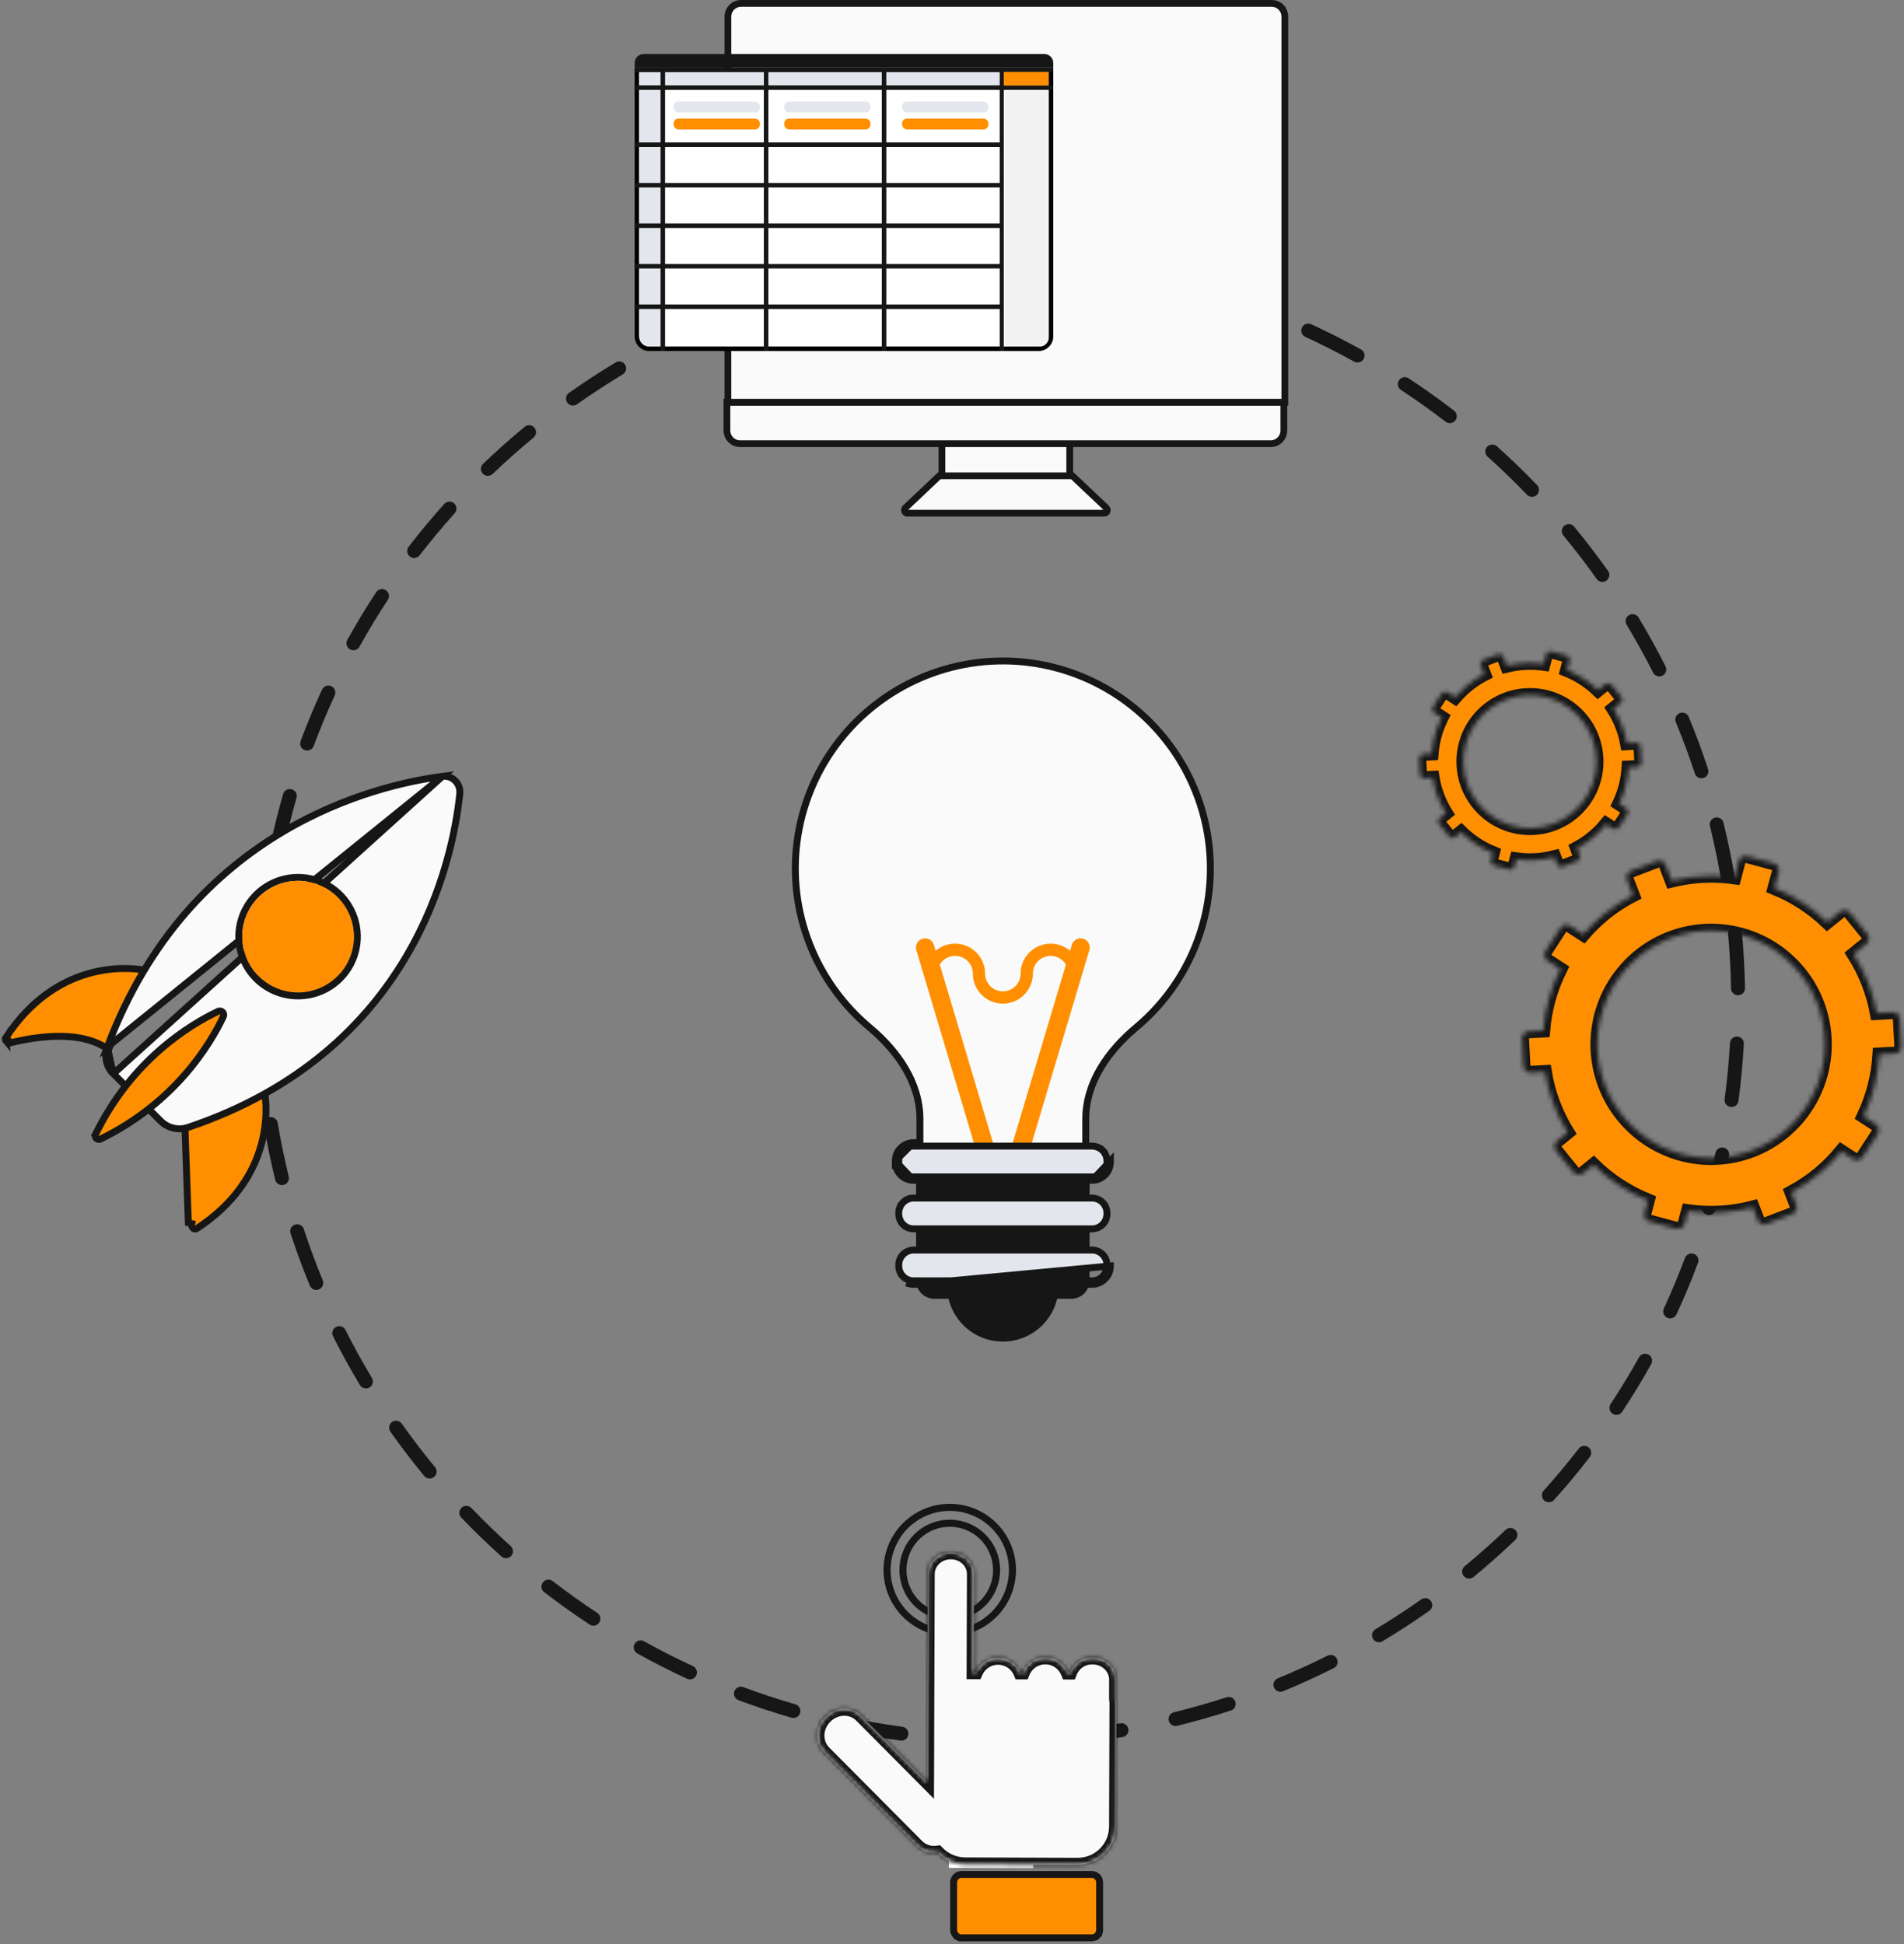 <svg width="423" height="432" viewBox="0 0 423 432" fill="none" xmlns="http://www.w3.org/2000/svg">
<rect x="0" y="0" width="423" height="432" fill="#808080" stroke="none"/>
<path d="M212.38 387.938C212.176 387.927 211.977 387.875 211.793 387.787C211.609 387.699 211.444 387.575 211.308 387.422C211.172 387.27 211.068 387.093 211.001 386.9C210.933 386.707 210.905 386.503 210.917 386.299C210.929 386.095 210.981 385.896 211.071 385.712C211.16 385.529 211.285 385.365 211.437 385.229C211.59 385.094 211.768 384.99 211.962 384.924C212.155 384.858 212.359 384.831 212.563 384.844C216.6 385.082 220.686 385.175 224.712 385.104C224.915 385.1 225.117 385.137 225.307 385.211C225.496 385.286 225.669 385.397 225.815 385.539C225.962 385.68 226.079 385.849 226.16 386.036C226.24 386.223 226.284 386.423 226.287 386.627C226.29 386.831 226.253 387.033 226.178 387.222C226.103 387.411 225.992 387.584 225.85 387.73C225.708 387.876 225.539 387.992 225.352 388.073C225.165 388.153 224.964 388.196 224.76 388.199C220.658 388.267 216.497 388.174 212.38 387.938ZM200.168 386.772C200.13 386.771 200.092 386.766 200.055 386.757C195.969 386.218 191.868 385.512 187.845 384.673C187.444 384.587 187.094 384.346 186.871 384.002C186.648 383.658 186.57 383.24 186.654 382.84C186.739 382.439 186.978 382.087 187.321 381.863C187.663 381.638 188.081 381.558 188.482 381.64C192.428 382.465 196.457 383.16 200.466 383.691C200.864 383.744 201.225 383.95 201.473 384.264C201.722 384.578 201.84 384.976 201.801 385.375C201.763 385.774 201.571 386.143 201.266 386.403C200.961 386.663 200.568 386.796 200.168 386.772ZM236.89 387.556C236.501 387.531 236.136 387.359 235.867 387.077C235.599 386.794 235.447 386.42 235.441 386.03C235.436 385.64 235.578 385.263 235.838 384.973C236.099 384.683 236.459 384.501 236.848 384.465C240.866 384.105 244.922 383.588 248.899 382.926C249.304 382.858 249.719 382.954 250.054 383.193C250.388 383.431 250.614 383.793 250.682 384.198C250.75 384.603 250.654 385.018 250.416 385.353C250.178 385.687 249.817 385.914 249.412 385.982C245.351 386.654 241.22 387.184 237.131 387.55C237.051 387.558 236.971 387.561 236.89 387.556ZM176.176 381.739C176.061 381.733 175.947 381.714 175.836 381.682C171.885 380.537 167.929 379.232 164.075 377.796C163.884 377.725 163.709 377.618 163.559 377.479C163.41 377.34 163.289 377.173 163.204 376.988C163.119 376.802 163.072 376.602 163.064 376.398C163.057 376.194 163.09 375.991 163.162 375.8C163.233 375.609 163.342 375.434 163.481 375.285C163.62 375.136 163.787 375.016 163.973 374.931C164.159 374.847 164.36 374.8 164.563 374.794C164.767 374.787 164.97 374.821 165.161 374.893C168.94 376.3 172.822 377.582 176.695 378.707C177.061 378.812 177.376 379.048 177.579 379.371C177.782 379.694 177.859 380.08 177.795 380.456C177.73 380.831 177.53 381.17 177.231 381.407C176.932 381.644 176.556 381.762 176.176 381.739L176.176 381.739ZM261.08 383.522C260.709 383.502 260.358 383.35 260.09 383.093C259.823 382.835 259.657 382.49 259.623 382.121C259.59 381.751 259.69 381.382 259.907 381.08C260.123 380.779 260.441 380.565 260.802 380.479C264.724 379.516 268.652 378.395 272.487 377.144C272.68 377.08 272.885 377.054 273.088 377.07C273.291 377.085 273.489 377.14 273.671 377.232C273.853 377.324 274.015 377.451 274.148 377.605C274.28 377.76 274.381 377.94 274.444 378.133C274.508 378.327 274.532 378.532 274.516 378.735C274.5 378.938 274.444 379.136 274.351 379.317C274.258 379.499 274.131 379.66 273.975 379.792C273.82 379.924 273.64 380.024 273.446 380.087C269.541 381.362 265.533 382.501 261.542 383.486C261.391 383.521 261.235 383.533 261.08 383.522ZM153.187 373.167C152.993 373.156 152.803 373.108 152.627 373.025C148.896 371.295 145.174 369.407 141.579 367.404C141.401 367.306 141.244 367.173 141.118 367.014C140.991 366.855 140.897 366.672 140.841 366.476C140.785 366.281 140.769 366.076 140.792 365.874C140.815 365.672 140.878 365.476 140.977 365.299C141.076 365.121 141.209 364.965 141.369 364.839C141.529 364.712 141.711 364.619 141.907 364.564C142.103 364.508 142.308 364.492 142.51 364.516C142.712 364.54 142.907 364.603 143.084 364.703C146.616 366.666 150.261 368.518 153.931 370.21C154.258 370.363 154.522 370.624 154.677 370.95C154.832 371.276 154.869 371.646 154.781 371.996C154.693 372.346 154.486 372.655 154.195 372.868C153.904 373.082 153.547 373.188 153.187 373.167L153.187 373.167ZM284.38 375.916C284.03 375.896 283.697 375.757 283.436 375.523C283.175 375.288 283.001 374.972 282.943 374.626C282.885 374.28 282.947 373.925 283.117 373.618C283.288 373.312 283.557 373.072 283.882 372.939C287.605 371.405 291.322 369.706 294.928 367.895C295.295 367.711 295.72 367.679 296.11 367.808C296.303 367.872 296.482 367.973 296.636 368.106C296.79 368.239 296.916 368.4 297.008 368.582C297.099 368.764 297.154 368.962 297.169 369.164C297.184 369.367 297.159 369.571 297.095 369.764C297.032 369.957 296.931 370.136 296.798 370.29C296.665 370.444 296.503 370.571 296.321 370.662C292.639 372.504 288.856 374.237 285.063 375.799C284.847 375.89 284.614 375.93 284.38 375.916L284.38 375.916ZM131.736 361.237C131.466 361.219 131.207 361.128 130.984 360.974C127.547 358.72 124.16 356.293 120.894 353.777C120.569 353.525 120.357 353.155 120.306 352.747C120.254 352.34 120.366 351.928 120.618 351.603C120.87 351.279 121.24 351.067 121.648 351.015C122.056 350.964 122.467 351.076 122.792 351.328C125.992 353.795 129.322 356.177 132.685 358.392C132.97 358.58 133.184 358.858 133.295 359.181C133.407 359.504 133.408 359.854 133.3 360.178C133.192 360.502 132.98 360.781 132.698 360.973C132.415 361.164 132.077 361.257 131.736 361.237ZM306.278 364.909C305.947 364.891 305.63 364.767 305.375 364.556C305.12 364.344 304.939 364.056 304.86 363.734C304.78 363.412 304.806 363.073 304.934 362.767C305.062 362.461 305.285 362.204 305.57 362.034C309.027 359.959 312.452 357.732 315.744 355.4C316.08 355.163 316.496 355.07 316.901 355.139C317.306 355.209 317.667 355.437 317.904 355.772C318.142 356.108 318.236 356.524 318.167 356.929C318.098 357.334 317.871 357.695 317.536 357.933C314.172 360.301 310.687 362.576 307.163 364.689C306.898 364.852 306.589 364.929 306.278 364.909ZM112.321 346.234C111.973 346.213 111.642 346.075 111.383 345.842C108.329 343.093 105.331 340.196 102.483 337.229C102.199 336.931 102.045 336.534 102.055 336.123C102.064 335.712 102.235 335.322 102.532 335.038C102.828 334.753 103.225 334.598 103.636 334.606C104.046 334.613 104.437 334.784 104.723 335.079C107.511 337.997 110.45 340.84 113.451 343.534C113.691 343.749 113.858 344.033 113.929 344.347C114 344.661 113.972 344.99 113.847 345.287C113.723 345.584 113.509 345.835 113.235 346.004C112.962 346.174 112.642 346.254 112.321 346.234L112.321 346.234ZM326.303 350.761C325.992 350.744 325.692 350.634 325.445 350.444C325.197 350.254 325.013 349.994 324.916 349.698C324.819 349.402 324.814 349.083 324.901 348.783C324.989 348.484 325.164 348.218 325.405 348.02C328.519 345.455 331.578 342.738 334.494 339.952C334.641 339.812 334.814 339.702 335.003 339.628C335.192 339.555 335.394 339.519 335.597 339.523C335.801 339.528 336.001 339.572 336.187 339.654C336.372 339.736 336.54 339.853 336.681 340C336.821 340.147 336.932 340.32 337.005 340.509C337.079 340.698 337.114 340.9 337.11 341.103C337.105 341.306 337.061 341.507 336.979 341.693C336.897 341.878 336.78 342.046 336.633 342.187C333.659 345.031 330.553 347.797 327.379 350.415C327.076 350.66 326.692 350.784 326.303 350.761ZM95.351 328.53C95.139 328.518 94.932 328.462 94.743 328.366C94.554 328.27 94.386 328.136 94.251 327.973C91.632 324.8 89.104 321.493 86.734 318.133C86.498 317.799 86.403 317.384 86.472 316.979C86.542 316.575 86.768 316.215 87.103 315.978C87.438 315.741 87.853 315.647 88.257 315.716C88.661 315.785 89.021 316.012 89.258 316.347C91.584 319.642 94.068 322.883 96.636 326.003C96.83 326.235 96.952 326.518 96.986 326.818C97.021 327.119 96.966 327.422 96.829 327.691C96.692 327.961 96.479 328.184 96.216 328.333C95.953 328.482 95.653 328.551 95.351 328.53L95.351 328.53ZM344.013 333.797C343.722 333.781 343.441 333.684 343.203 333.515C342.966 333.347 342.78 333.114 342.67 332.845C342.559 332.575 342.527 332.28 342.577 331.993C342.628 331.706 342.759 331.439 342.955 331.223C345.654 328.215 348.277 325.077 350.743 321.883C350.868 321.722 351.022 321.587 351.199 321.486C351.375 321.384 351.57 321.319 351.771 321.293C351.973 321.267 352.178 321.281 352.374 321.334C352.57 321.388 352.754 321.479 352.915 321.604C353.076 321.728 353.21 321.883 353.311 322.06C353.412 322.237 353.477 322.432 353.502 322.633C353.528 322.835 353.513 323.04 353.459 323.236C353.405 323.432 353.313 323.616 353.188 323.776C350.677 327.035 348.011 330.233 345.254 333.292C345.099 333.465 344.907 333.6 344.692 333.688C344.476 333.775 344.244 333.812 344.013 333.797ZM81.199 308.518C80.948 308.503 80.704 308.427 80.488 308.297C80.273 308.166 80.092 307.986 79.961 307.771C77.84 304.236 75.832 300.586 73.986 296.925C73.802 296.558 73.772 296.132 73.902 295.742C74.031 295.352 74.311 295.03 74.678 294.846C75.046 294.662 75.471 294.632 75.861 294.762C76.251 294.892 76.573 295.171 76.757 295.538C78.562 299.132 80.538 302.714 82.613 306.171C82.76 306.412 82.838 306.689 82.839 306.971C82.84 307.253 82.763 307.531 82.617 307.773C82.471 308.015 82.262 308.212 82.012 308.343C81.762 308.475 81.481 308.535 81.199 308.518L81.199 308.518ZM359.015 314.39C358.744 314.375 358.483 314.287 358.257 314.136C358.087 314.025 357.94 313.881 357.826 313.712C357.712 313.544 357.632 313.354 357.591 313.155C357.55 312.956 357.549 312.75 357.588 312.55C357.627 312.35 357.705 312.16 357.817 311.991C360.041 308.622 362.167 305.121 364.131 301.599C364.332 301.241 364.666 300.978 365.061 300.866C365.457 300.755 365.88 300.804 366.238 301.004C366.597 301.204 366.861 301.538 366.974 301.933C367.087 302.328 367.039 302.751 366.84 303.11C364.833 306.698 362.672 310.263 360.399 313.699C360.249 313.926 360.043 314.109 359.8 314.23C359.557 314.351 359.286 314.406 359.015 314.39ZM70.181 286.626C69.89 286.609 69.611 286.511 69.373 286.343C69.136 286.175 68.95 285.943 68.837 285.675C67.268 281.873 65.831 277.971 64.551 274.069C64.422 273.679 64.454 273.255 64.639 272.889C64.824 272.522 65.146 272.244 65.535 272.116C65.925 271.987 66.349 272.018 66.716 272.203C67.082 272.387 67.361 272.709 67.49 273.098C68.751 276.936 70.164 280.763 71.701 284.487C71.856 284.867 71.855 285.293 71.698 285.672C71.541 286.052 71.242 286.354 70.864 286.515C70.647 286.601 70.414 286.639 70.181 286.626ZM370.961 292.954C370.768 292.943 370.579 292.895 370.404 292.812C370.22 292.727 370.054 292.606 369.916 292.457C369.778 292.308 369.671 292.134 369.601 291.943C369.531 291.753 369.499 291.551 369.506 291.348C369.514 291.145 369.562 290.946 369.647 290.761C371.341 287.094 372.917 283.316 374.337 279.532C374.408 279.341 374.516 279.166 374.654 279.018C374.793 278.869 374.959 278.749 375.144 278.664C375.329 278.58 375.529 278.533 375.732 278.526C375.935 278.519 376.138 278.552 376.328 278.623C376.519 278.695 376.693 278.803 376.842 278.942C376.99 279.081 377.11 279.247 377.194 279.433C377.278 279.618 377.325 279.818 377.332 280.021C377.338 280.224 377.305 280.427 377.233 280.617C375.794 284.479 374.183 288.323 372.457 292.06C372.327 292.342 372.114 292.578 371.847 292.738C371.58 292.897 371.271 292.972 370.961 292.954ZM62.557 263.334C62.226 263.313 61.91 263.187 61.656 262.974C61.402 262.761 61.223 262.472 61.145 262.15C60.164 258.164 59.322 254.082 58.644 250.027C58.577 249.623 58.673 249.208 58.912 248.874C59.15 248.54 59.511 248.314 59.916 248.246C60.32 248.178 60.735 248.274 61.07 248.511C61.404 248.749 61.63 249.11 61.699 249.514C62.366 253.499 63.188 257.501 64.148 261.412C64.248 261.811 64.185 262.233 63.974 262.587C63.763 262.94 63.42 263.194 63.021 263.295C62.868 263.327 62.712 263.34 62.557 263.334ZM379.552 269.975C379.32 269.96 379.094 269.893 378.892 269.779C378.689 269.666 378.515 269.508 378.381 269.318C378.247 269.129 378.157 268.911 378.118 268.682C378.078 268.453 378.091 268.219 378.154 267.995C379.276 264.122 380.267 260.153 381.1 256.206C381.14 256.007 381.22 255.818 381.334 255.65C381.449 255.482 381.595 255.338 381.765 255.227C381.935 255.116 382.125 255.039 382.325 255.001C382.525 254.964 382.73 254.966 382.929 255.008C383.332 255.094 383.684 255.335 383.91 255.68C384.135 256.024 384.215 256.444 384.131 256.847C383.28 260.87 382.273 264.91 381.126 268.857C381.03 269.195 380.822 269.49 380.535 269.693C380.249 269.896 379.902 269.996 379.552 269.975L379.552 269.975ZM58.515 239.15C58.145 239.129 57.794 238.975 57.527 238.717C57.26 238.458 57.096 238.113 57.063 237.743C56.699 233.657 56.475 229.494 56.407 225.381C56.403 225.177 56.439 224.975 56.514 224.786C56.588 224.596 56.699 224.424 56.841 224.277C56.982 224.131 57.151 224.014 57.338 223.933C57.525 223.852 57.725 223.809 57.929 223.805C58.132 223.802 58.334 223.839 58.524 223.914C58.713 223.989 58.885 224.101 59.031 224.243C59.177 224.385 59.294 224.554 59.374 224.741C59.455 224.928 59.497 225.129 59.5 225.332C59.57 229.37 59.782 233.458 60.149 237.464C60.168 237.667 60.146 237.871 60.086 238.066C60.025 238.26 59.927 238.441 59.796 238.597C59.665 238.753 59.505 238.882 59.324 238.976C59.144 239.07 58.946 239.127 58.743 239.145C58.668 239.152 58.591 239.154 58.515 239.15ZM384.599 245.977C384.559 245.974 384.519 245.972 384.478 245.966C384.276 245.94 384.082 245.874 383.906 245.772C383.73 245.671 383.576 245.535 383.453 245.374C383.329 245.213 383.239 245.029 383.187 244.833C383.134 244.636 383.122 244.432 383.149 244.23C383.681 240.236 384.078 236.171 384.315 232.138L384.336 231.785C384.348 231.582 384.399 231.383 384.488 231.2C384.576 231.017 384.7 230.854 384.852 230.718C385.003 230.583 385.18 230.48 385.372 230.413C385.564 230.346 385.767 230.318 385.97 230.33C386.173 230.342 386.372 230.394 386.554 230.483C386.737 230.571 386.901 230.695 387.036 230.847C387.171 230.999 387.274 231.176 387.34 231.368C387.407 231.56 387.435 231.764 387.422 231.967L387.401 232.32C387.159 236.426 386.764 240.57 386.225 244.638C386.172 245.025 385.976 245.378 385.674 245.626C385.373 245.874 384.989 245.999 384.599 245.977ZM58.12 214.636C57.71 214.611 57.328 214.425 57.055 214.118C56.783 213.811 56.644 213.409 56.668 212.999L56.678 212.827C56.917 208.765 57.303 204.677 57.837 200.67C57.892 200.263 58.107 199.894 58.433 199.645C58.759 199.396 59.171 199.287 59.578 199.341C59.985 199.395 60.354 199.608 60.603 199.934C60.853 200.26 60.964 200.672 60.91 201.079C60.383 205.012 59.999 209.021 59.764 213.008L59.754 213.181C59.742 213.384 59.691 213.583 59.602 213.765C59.514 213.948 59.39 214.112 59.238 214.247C59.086 214.382 58.91 214.486 58.718 214.553C58.526 214.62 58.323 214.648 58.12 214.636ZM386.035 221.155C385.645 221.131 385.279 220.962 385.008 220.681C384.737 220.4 384.582 220.028 384.573 219.638C384.496 215.599 384.283 211.513 383.913 207.499C383.877 207.091 384.005 206.685 384.267 206.371C384.53 206.056 384.906 205.859 385.314 205.821C385.722 205.783 386.128 205.909 386.444 206.17C386.76 206.431 386.959 206.806 386.999 207.214C387.374 211.308 387.604 215.466 387.672 219.583C387.678 219.992 387.521 220.387 387.236 220.682C386.951 220.976 386.561 221.146 386.152 221.154C386.113 221.158 386.074 221.158 386.035 221.155ZM61.345 190.323C61.268 190.32 61.191 190.312 61.114 190.3C60.914 190.258 60.725 190.178 60.557 190.063C60.389 189.948 60.245 189.801 60.133 189.631C60.022 189.46 59.945 189.27 59.908 189.069C59.87 188.869 59.872 188.663 59.914 188.464C60.758 184.441 61.758 180.398 62.9 176.444C63.014 176.05 63.281 175.718 63.64 175.52C63.999 175.323 64.422 175.275 64.816 175.389C65.21 175.503 65.543 175.768 65.741 176.127C65.94 176.486 65.988 176.908 65.875 177.303C64.761 181.179 63.773 185.149 62.948 189.094C62.872 189.457 62.669 189.78 62.375 190.006C62.081 190.231 61.715 190.344 61.345 190.323L61.345 190.323ZM383.785 196.739C383.436 196.716 383.104 196.576 382.844 196.342C382.584 196.108 382.41 195.793 382.351 195.448C381.682 191.471 380.851 187.47 379.883 183.55C379.835 183.353 379.826 183.148 379.856 182.947C379.887 182.746 379.957 182.553 380.062 182.379C380.168 182.205 380.306 182.053 380.47 181.933C380.634 181.813 380.82 181.726 381.017 181.677C381.215 181.629 381.42 181.62 381.621 181.65C381.822 181.681 382.015 181.751 382.189 181.856C382.363 181.962 382.514 182.1 382.634 182.264C382.755 182.428 382.842 182.614 382.89 182.811C383.878 186.801 384.724 190.878 385.404 194.936C385.47 195.341 385.374 195.756 385.137 196.09C384.899 196.425 384.54 196.653 384.136 196.724C384.019 196.738 383.902 196.743 383.785 196.739L383.785 196.739ZM68.141 166.775C67.986 166.766 67.834 166.732 67.691 166.675C67.5 166.605 67.326 166.497 67.177 166.359C67.028 166.221 66.908 166.055 66.824 165.87C66.74 165.686 66.692 165.486 66.685 165.283C66.678 165.08 66.711 164.878 66.782 164.688C68.223 160.826 69.825 156.979 71.546 153.236C71.631 153.051 71.752 152.884 71.901 152.746C72.051 152.608 72.226 152.5 72.418 152.43C72.609 152.359 72.812 152.327 73.016 152.335C73.219 152.343 73.419 152.391 73.604 152.477C73.789 152.562 73.955 152.684 74.093 152.833C74.231 152.983 74.339 153.159 74.409 153.35C74.479 153.541 74.511 153.745 74.502 153.948C74.494 154.152 74.445 154.352 74.359 154.536C72.67 158.209 71.094 161.985 69.687 165.767C69.57 166.078 69.357 166.343 69.079 166.524C68.801 166.705 68.472 166.793 68.141 166.775ZM377.913 172.937C377.602 172.918 377.305 172.806 377.059 172.616C376.813 172.426 376.629 172.167 376.531 171.872C375.276 168.048 373.86 164.22 372.31 160.484C372.155 160.105 372.156 159.679 372.314 159.301C372.472 158.922 372.774 158.622 373.153 158.465C373.532 158.309 373.957 158.31 374.336 158.467C374.715 158.624 375.016 158.925 375.173 159.304C376.748 163.098 378.196 167.009 379.468 170.906C379.532 171.099 379.558 171.303 379.543 171.505C379.528 171.708 379.473 171.906 379.382 172.088C379.291 172.269 379.165 172.431 379.011 172.564C378.857 172.697 378.678 172.798 378.485 172.862C378.301 172.923 378.106 172.949 377.913 172.937ZM78.421 144.484C78.187 144.471 77.959 144.404 77.755 144.289C77.398 144.087 77.135 143.753 77.022 143.358C76.911 142.963 76.959 142.54 77.157 142.181C79.156 138.592 81.312 135.032 83.581 131.583C83.807 131.24 84.16 131.001 84.563 130.918C84.965 130.836 85.384 130.916 85.727 131.143C86.069 131.369 86.308 131.722 86.391 132.124C86.473 132.527 86.393 132.945 86.166 133.288C83.939 136.663 81.819 140.161 79.863 143.691C79.721 143.945 79.511 144.154 79.256 144.294C79.001 144.434 78.711 144.5 78.421 144.484ZM368.546 150.296C368.275 150.282 368.013 150.196 367.786 150.047C367.558 149.899 367.375 149.693 367.253 149.45C365.429 145.846 363.45 142.268 361.375 138.817C361.269 138.643 361.199 138.449 361.169 138.248C361.138 138.047 361.147 137.842 361.196 137.644C361.244 137.447 361.331 137.261 361.452 137.097C361.573 136.933 361.724 136.794 361.899 136.689C362.073 136.584 362.266 136.514 362.467 136.484C362.668 136.453 362.873 136.463 363.071 136.512C363.268 136.56 363.454 136.648 363.618 136.769C363.782 136.889 363.92 137.041 364.025 137.216C366.143 140.734 368.155 144.378 370.012 148.056C370.134 148.298 370.191 148.568 370.176 148.839C370.161 149.11 370.074 149.372 369.926 149.6C369.777 149.827 369.572 150.011 369.329 150.133C369.087 150.255 368.817 150.312 368.546 150.296ZM91.912 123.985C91.604 123.97 91.307 123.859 91.064 123.669C90.903 123.545 90.767 123.391 90.665 123.215C90.563 123.039 90.496 122.844 90.47 122.643C90.443 122.441 90.456 122.236 90.508 122.039C90.561 121.843 90.651 121.658 90.775 121.497C93.282 118.249 95.952 115.042 98.703 111.972C98.978 111.666 99.363 111.482 99.774 111.461C100.184 111.439 100.587 111.581 100.893 111.855C101.199 112.13 101.383 112.515 101.405 112.926C101.428 113.336 101.286 113.739 101.012 114.045C98.307 117.058 95.696 120.196 93.228 123.389C93.074 123.588 92.874 123.747 92.644 123.851C92.415 123.955 92.163 124.001 91.912 123.985ZM355.894 129.301C355.662 129.287 355.436 129.222 355.233 129.109C355.03 128.995 354.855 128.838 354.721 128.648C352.388 125.352 349.899 122.109 347.333 119C347.203 118.844 347.104 118.663 347.044 118.469C346.983 118.274 346.962 118.07 346.98 117.867C346.999 117.664 347.058 117.467 347.153 117.287C347.248 117.107 347.378 116.947 347.535 116.817C347.691 116.688 347.872 116.59 348.067 116.53C348.262 116.471 348.466 116.45 348.669 116.469C348.872 116.489 349.069 116.548 349.249 116.644C349.428 116.74 349.587 116.87 349.717 117.028C352.328 120.193 354.867 123.506 357.247 126.855C357.415 127.093 357.512 127.374 357.528 127.665C357.543 127.956 357.477 128.246 357.336 128.501C357.195 128.756 356.985 128.966 356.73 129.108C356.475 129.249 356.186 129.316 355.894 129.301L355.894 129.301ZM108.295 105.733C107.994 105.716 107.705 105.612 107.463 105.433C107.22 105.253 107.035 105.007 106.931 104.724C106.827 104.442 106.808 104.134 106.877 103.841C106.945 103.547 107.098 103.28 107.316 103.072C110.28 100.234 113.393 97.46 116.568 94.836C116.884 94.575 117.291 94.451 117.699 94.49C118.108 94.529 118.483 94.729 118.744 95.045C119.005 95.362 119.13 95.769 119.091 96.177C119.052 96.585 118.853 96.961 118.537 97.222C115.425 99.796 112.379 102.519 109.461 105.307C109.307 105.455 109.124 105.57 108.923 105.643C108.723 105.716 108.509 105.747 108.295 105.733L108.295 105.733ZM340.268 110.405C339.877 110.385 339.51 110.213 339.243 109.928C336.446 107.019 333.507 104.178 330.497 101.481C330.346 101.345 330.222 101.18 330.134 100.997C330.046 100.813 329.995 100.614 329.985 100.41C329.974 100.207 330.003 100.003 330.071 99.811C330.139 99.619 330.244 99.443 330.38 99.291C330.516 99.14 330.681 99.017 330.865 98.929C331.049 98.841 331.248 98.791 331.451 98.78C331.655 98.769 331.858 98.799 332.05 98.867C332.242 98.935 332.419 99.041 332.57 99.177C335.624 101.921 338.625 104.815 341.475 107.784C341.69 108.009 341.832 108.293 341.883 108.6C341.934 108.907 341.892 109.222 341.762 109.505C341.632 109.787 341.42 110.024 341.153 110.185C340.887 110.346 340.578 110.422 340.268 110.405ZM127.203 90.116C126.883 90.098 126.575 89.981 126.324 89.781C126.073 89.58 125.891 89.307 125.802 88.998C125.714 88.689 125.723 88.361 125.83 88.058C125.937 87.754 126.135 87.492 126.398 87.307C129.75 84.936 133.236 82.658 136.761 80.537C136.935 80.432 137.129 80.362 137.33 80.331C137.531 80.3 137.736 80.31 137.933 80.358C138.131 80.407 138.317 80.494 138.481 80.615C138.645 80.736 138.783 80.887 138.888 81.061C138.993 81.236 139.063 81.429 139.093 81.63C139.124 81.831 139.114 82.036 139.065 82.234C139.016 82.431 138.929 82.617 138.808 82.781C138.687 82.944 138.535 83.082 138.361 83.187C134.897 85.271 131.478 87.507 128.193 89.839C127.904 90.04 127.555 90.138 127.203 90.116ZM322.006 94.025C321.694 94.007 321.395 93.895 321.148 93.704C317.951 91.244 314.619 88.864 311.245 86.645C311.076 86.533 310.93 86.389 310.816 86.221C310.702 86.052 310.623 85.863 310.582 85.664C310.541 85.465 310.54 85.26 310.579 85.061C310.618 84.861 310.695 84.671 310.807 84.502C310.919 84.332 311.064 84.186 311.232 84.073C311.4 83.959 311.589 83.88 311.789 83.839C311.988 83.799 312.193 83.798 312.392 83.837C312.592 83.876 312.781 83.953 312.951 84.066C316.382 86.317 319.777 88.739 323.037 91.252C323.3 91.453 323.491 91.734 323.583 92.052C323.674 92.37 323.661 92.709 323.546 93.019C323.431 93.33 323.219 93.595 322.941 93.776C322.664 93.957 322.336 94.044 322.006 94.025ZM148.209 77.481C147.869 77.461 147.545 77.329 147.288 77.105C147.031 76.882 146.854 76.581 146.785 76.247C146.716 75.914 146.759 75.567 146.908 75.26C147.056 74.953 147.301 74.704 147.605 74.551C151.283 72.701 155.063 70.966 158.853 69.399C159.234 69.242 159.661 69.243 160.04 69.402C160.42 69.56 160.721 69.862 160.878 70.243C161.034 70.623 161.033 71.05 160.875 71.43C160.717 71.809 160.414 72.11 160.034 72.267C156.316 73.802 152.607 75.502 148.997 77.319C148.753 77.441 148.481 77.497 148.209 77.481ZM301.506 80.544C301.274 80.53 301.048 80.466 300.843 80.358C297.31 78.388 293.661 76.543 289.995 74.857C289.623 74.684 289.335 74.371 289.193 73.987C289.052 73.602 289.068 73.177 289.239 72.805C289.411 72.433 289.722 72.144 290.106 72.001C290.491 71.858 290.916 71.873 291.288 72.043C295.024 73.76 298.738 75.641 302.349 77.642C302.656 77.812 302.896 78.082 303.029 78.407C303.163 78.732 303.182 79.092 303.084 79.429C302.986 79.766 302.777 80.06 302.49 80.263C302.203 80.466 301.856 80.565 301.506 80.544L301.506 80.544ZM170.852 68.126C170.491 68.106 170.148 67.96 169.883 67.713C169.619 67.466 169.449 67.135 169.403 66.776C169.357 66.417 169.438 66.053 169.632 65.748C169.826 65.443 170.121 65.215 170.465 65.104C174.367 63.829 178.371 62.676 182.372 61.695C182.77 61.6 183.189 61.667 183.538 61.88C183.887 62.093 184.138 62.436 184.235 62.834C184.332 63.231 184.267 63.651 184.056 64.001C183.844 64.351 183.503 64.603 183.106 64.702C179.19 65.668 175.253 66.797 171.43 68.048C171.244 68.11 171.048 68.136 170.852 68.126ZM279.209 70.283C279.055 70.272 278.903 70.238 278.759 70.183C274.979 68.778 271.094 67.506 267.219 66.385C266.826 66.27 266.493 66.004 266.295 65.644C266.097 65.285 266.05 64.862 266.163 64.468C266.277 64.073 266.542 63.74 266.901 63.541C267.259 63.342 267.682 63.292 268.077 63.405C272.029 64.549 275.988 65.851 279.836 67.284C280.028 67.354 280.203 67.461 280.353 67.599C280.502 67.737 280.623 67.903 280.708 68.088C280.793 68.273 280.84 68.473 280.847 68.677C280.854 68.88 280.821 69.083 280.749 69.273C280.634 69.584 280.422 69.849 280.145 70.031C279.867 70.213 279.54 70.301 279.209 70.283ZM194.663 62.264C194.283 62.241 193.924 62.079 193.656 61.809C193.387 61.538 193.227 61.179 193.206 60.798C193.186 60.418 193.305 60.043 193.543 59.745C193.781 59.448 194.119 59.247 194.495 59.183C198.541 58.51 202.674 57.975 206.776 57.603C206.979 57.584 207.183 57.605 207.378 57.665C207.572 57.725 207.753 57.823 207.909 57.953C208.066 58.083 208.195 58.242 208.29 58.422C208.385 58.602 208.443 58.799 208.462 59.002C208.48 59.205 208.459 59.409 208.398 59.603C208.338 59.798 208.239 59.978 208.109 60.134C207.979 60.291 207.819 60.419 207.638 60.514C207.458 60.608 207.261 60.666 207.058 60.684C203.033 61.05 198.981 61.578 195.007 62.244C194.894 62.262 194.778 62.269 194.663 62.264ZM255.651 63.487C255.575 63.483 255.499 63.474 255.423 63.461C251.477 62.632 247.449 61.953 243.439 61.42C243.238 61.393 243.044 61.328 242.869 61.227C242.694 61.125 242.54 60.991 242.417 60.83C242.293 60.669 242.203 60.486 242.15 60.291C242.098 60.095 242.085 59.891 242.111 59.69C242.167 59.283 242.381 58.914 242.708 58.664C243.035 58.414 243.447 58.304 243.855 58.357C247.93 58.892 252.036 59.592 256.058 60.426C256.441 60.505 256.78 60.727 257.006 61.046C257.232 61.365 257.329 61.758 257.278 62.145C257.226 62.533 257.03 62.887 256.728 63.136C256.427 63.385 256.042 63.511 255.651 63.487ZM219.07 60.028C218.67 60.005 218.295 59.827 218.023 59.533C217.752 59.238 217.605 58.849 217.615 58.448C217.624 58.048 217.789 57.666 218.075 57.385C218.36 57.104 218.744 56.944 219.145 56.941C223.25 56.871 227.411 56.953 231.527 57.192C231.936 57.218 232.317 57.405 232.589 57.711C232.86 58.018 232.999 58.42 232.975 58.828C232.951 59.237 232.766 59.62 232.46 59.892C232.155 60.165 231.754 60.306 231.345 60.283C227.311 60.055 223.219 59.965 219.193 60.035L219.07 60.028Z" fill="#161616"/>
<path d="M210.838 405.899L210.807 415.059L229.527 415.123L229.559 405.963L210.838 405.899Z" fill="white"/>
<path d="M184.802 385.39L186.02 386.613C186.133 386.715 186.282 386.767 186.433 386.759C186.584 386.751 186.726 386.683 186.828 386.57L190.827 382.599C190.926 382.481 190.98 382.331 190.979 382.176C190.978 382.022 190.923 381.873 190.823 381.755L189.655 380.565C188.478 379.373 186.429 379.492 185.085 380.818C183.749 382.149 183.621 384.195 184.802 385.39Z" fill="#E2E2E0"/>
<path d="M211.002 338.486H211.001C208.947 338.486 206.939 339.095 205.231 340.236C203.523 341.377 202.192 342.999 201.406 344.897C200.62 346.795 200.414 348.883 200.815 350.897C201.216 352.912 202.205 354.763 203.658 356.215C205.11 357.667 206.961 358.657 208.975 359.057C210.99 359.458 213.078 359.252 214.976 358.466C216.873 357.68 218.495 356.349 219.637 354.641C220.778 352.933 221.387 350.925 221.387 348.871V348.871C221.385 346.117 220.29 343.477 218.343 341.53C216.396 339.582 213.755 338.488 211.002 338.486ZM211.001 359.287C208.941 359.286 206.927 358.675 205.214 357.529C203.502 356.384 202.167 354.757 201.379 352.853C200.591 350.949 200.385 348.855 200.788 346.834C201.191 344.813 202.183 342.957 203.64 341.501C205.098 340.044 206.954 339.053 208.975 338.651C210.996 338.25 213.091 338.456 214.994 339.245C216.897 340.034 218.524 341.37 219.668 343.083C220.812 344.796 221.423 346.81 221.423 348.87C221.419 351.633 220.32 354.281 218.366 356.234C216.412 358.187 213.763 359.285 211.001 359.287Z" fill="#FAFAFA" stroke="#161616" stroke-width="1.536"/>
<path d="M211.002 334.954L211.001 334.954C208.249 334.955 205.559 335.772 203.271 337.301C200.983 338.831 199.199 341.004 198.147 343.547C197.094 346.09 196.819 348.888 197.356 351.587C197.893 354.286 199.219 356.766 201.165 358.711C203.111 360.657 205.591 361.983 208.29 362.519C210.989 363.056 213.787 362.781 216.33 361.727C218.872 360.674 221.046 358.891 222.575 356.602C224.104 354.314 224.92 351.624 224.92 348.872V348.871C224.917 345.181 223.45 341.642 220.84 339.033C218.231 336.424 214.692 334.957 211.002 334.954ZM211 362.821C208.241 362.821 205.544 362.003 203.25 360.47C200.956 358.937 199.168 356.759 198.112 354.21C197.056 351.66 196.78 348.855 197.318 346.149C197.856 343.443 199.185 340.957 201.136 339.006C203.087 337.055 205.573 335.726 208.279 335.188C210.985 334.65 213.79 334.926 216.339 335.982C218.889 337.038 221.067 338.826 222.6 341.121C224.133 343.415 224.951 346.112 224.951 348.87C224.946 352.569 223.474 356.114 220.859 358.729C218.244 361.344 214.699 362.816 211 362.821Z" fill="#FAFAFA" stroke="#161616" stroke-width="1.536"/>
<mask id="path-6-inside-1_6952_161311" fill="white">
<path fill-rule="evenodd" clip-rule="evenodd" d="M211.256 344.949C214.077 344.959 216.361 347.114 216.355 349.76L216.28 371.59H216.823C217.241 370.631 217.931 369.816 218.807 369.244C219.684 368.673 220.708 368.371 221.754 368.375C222.8 368.379 223.823 368.69 224.694 369.268C225.566 369.847 226.249 370.668 226.66 371.63H227.268C227.67 370.639 228.358 369.79 229.246 369.194C230.133 368.598 231.179 368.281 232.248 368.284C233.317 368.287 234.361 368.61 235.245 369.211C236.129 369.812 236.813 370.665 237.208 371.658L237.736 371.66C238.118 370.653 238.802 369.79 239.694 369.188C240.587 368.586 241.644 368.275 242.72 368.297C245.613 368.309 247.954 370.514 247.945 373.228L247.933 377.438C247.995 377.815 248.025 378.197 248.024 378.58L247.933 405.885C247.929 407.001 247.706 408.105 247.276 409.135C246.846 410.164 246.217 411.099 245.425 411.885C244.634 412.672 243.695 413.294 242.663 413.718C241.63 414.141 240.525 414.357 239.409 414.353L214.41 414.268C212.157 414.259 209.999 413.357 208.411 411.758C208.376 411.723 208.342 411.688 208.308 411.653C206.67 411.882 204.993 411.397 203.785 410.183L183.119 389.38C181.012 387.26 181.135 383.715 183.401 381.471C185.665 379.222 189.205 379.117 191.31 381.24L205.974 396.003L206.007 386.699C206.007 386.688 206.006 386.677 206.005 386.667C206.003 386.65 206.001 386.635 206.001 386.62L206.045 373.09C206.045 373.066 206.045 373.042 206.046 373.017L206.123 349.732C206.133 347.082 208.427 344.937 211.256 344.949Z"/>
</mask>
<path fill-rule="evenodd" clip-rule="evenodd" d="M211.256 344.949C214.077 344.959 216.361 347.114 216.355 349.76L216.28 371.59H216.823C217.241 370.631 217.931 369.816 218.807 369.244C219.684 368.673 220.708 368.371 221.754 368.375C222.8 368.379 223.823 368.69 224.694 369.268C225.566 369.847 226.249 370.668 226.66 371.63H227.268C227.67 370.639 228.358 369.79 229.246 369.194C230.133 368.598 231.179 368.281 232.248 368.284C233.317 368.287 234.361 368.61 235.245 369.211C236.129 369.812 236.813 370.665 237.208 371.658L237.736 371.66C238.118 370.653 238.802 369.79 239.694 369.188C240.587 368.586 241.644 368.275 242.72 368.297C245.613 368.309 247.954 370.514 247.945 373.228L247.933 377.438C247.995 377.815 248.025 378.197 248.024 378.58L247.933 405.885C247.929 407.001 247.706 408.105 247.276 409.135C246.846 410.164 246.217 411.099 245.425 411.885C244.634 412.672 243.695 413.294 242.663 413.718C241.63 414.141 240.525 414.357 239.409 414.353L214.41 414.268C212.157 414.259 209.999 413.357 208.411 411.758C208.376 411.723 208.342 411.688 208.308 411.653C206.67 411.882 204.993 411.397 203.785 410.183L183.119 389.38C181.012 387.26 181.135 383.715 183.401 381.471C185.665 379.222 189.205 379.117 191.31 381.24L205.974 396.003L206.007 386.699C206.007 386.688 206.006 386.677 206.005 386.667C206.003 386.65 206.001 386.635 206.001 386.62L206.045 373.09C206.045 373.066 206.045 373.042 206.046 373.017L206.123 349.732C206.133 347.082 208.427 344.937 211.256 344.949Z" fill="#FAFAFA"/>
<path d="M216.355 349.76L217.891 349.766L217.891 349.764L216.355 349.76ZM211.256 344.949L211.249 346.485L211.25 346.485L211.256 344.949ZM216.28 371.59L214.744 371.585L214.739 373.126H216.28V371.59ZM216.823 371.59V373.126H217.829L218.231 372.204L216.823 371.59ZM218.807 369.244L219.646 370.531L219.646 370.531L218.807 369.244ZM221.754 368.375L221.761 366.839L221.754 368.375ZM226.66 371.63L225.247 372.232L225.645 373.166H226.66V371.63ZM227.268 371.63V373.166H228.304L228.692 372.206L227.268 371.63ZM229.246 369.194L228.389 367.92L228.389 367.92L229.246 369.194ZM232.248 368.284L232.252 366.748H232.252L232.248 368.284ZM235.245 369.211L236.109 367.941V367.941L235.245 369.211ZM237.208 371.658L235.782 372.226L236.165 373.189L237.202 373.193L237.208 371.658ZM237.736 371.66L237.73 373.196L238.794 373.2L239.171 372.205L237.736 371.66ZM239.694 369.188L238.835 367.915L238.835 367.915L239.694 369.188ZM242.72 368.297L242.687 369.833L242.7 369.833L242.713 369.833L242.72 368.297ZM247.945 373.228L246.409 373.222V373.223L247.945 373.228ZM247.933 377.438L246.397 377.433L246.397 377.561L246.417 377.688L247.933 377.438ZM248.024 378.58L246.488 378.574V378.575L248.024 378.58ZM247.933 405.885L246.397 405.88V405.881L247.933 405.885ZM247.276 409.135L248.693 409.727L248.693 409.727L247.276 409.135ZM239.409 414.353L239.415 412.818H239.414L239.409 414.353ZM214.41 414.268L214.404 415.803H214.404L214.41 414.268ZM208.411 411.758L207.322 412.841L207.322 412.841L208.411 411.758ZM208.308 411.653L209.416 410.589L208.872 410.023L208.095 410.132L208.308 411.653ZM203.785 410.183L202.696 411.265L202.696 411.266L203.785 410.183ZM183.119 389.38L184.208 388.297L184.208 388.297L183.119 389.38ZM183.401 381.471L184.482 382.562L184.483 382.56L183.401 381.471ZM191.31 381.24L190.22 382.321L190.221 382.322L191.31 381.24ZM205.974 396.003L204.885 397.085L207.497 399.715L207.51 396.009L205.974 396.003ZM206.007 386.699L207.543 386.705L207.543 386.65L207.539 386.595L206.007 386.699ZM206.005 386.667L204.476 386.819L204.477 386.819L206.005 386.667ZM206.001 386.62L204.466 386.615V386.62H206.001ZM206.045 373.09L204.51 373.085L204.51 373.085L206.045 373.09ZM206.046 373.017L207.581 373.047L207.582 373.034L207.582 373.022L206.046 373.017ZM206.123 349.732L204.587 349.727L204.587 349.727L206.123 349.732ZM217.891 349.764C217.899 346.179 214.836 343.426 211.261 343.414L211.25 346.485C213.318 346.492 214.824 348.049 214.82 349.757L217.891 349.764ZM217.816 371.596L217.891 349.766L214.82 349.755L214.744 371.585L217.816 371.596ZM216.823 370.055H216.28V373.126H216.823V370.055ZM217.969 367.958C216.841 368.693 215.953 369.743 215.415 370.976L218.231 372.204C218.529 371.52 219.021 370.938 219.646 370.531L217.969 367.958ZM221.761 366.839C220.414 366.834 219.096 367.223 217.969 367.958L219.646 370.531C220.271 370.123 221.002 369.908 221.748 369.911L221.761 366.839ZM225.543 367.989C224.422 367.244 223.107 366.845 221.761 366.839L221.748 369.911C222.494 369.914 223.223 370.135 223.845 370.548L225.543 367.989ZM228.072 371.028C227.544 369.789 226.665 368.733 225.543 367.989L223.845 370.548C224.467 370.96 224.954 371.546 225.247 372.232L228.072 371.028ZM227.268 370.094H226.66V373.166H227.268V370.094ZM228.389 367.92C227.247 368.687 226.361 369.779 225.845 371.054L228.692 372.206C228.978 371.499 229.469 370.894 230.102 370.469L228.389 367.92ZM232.252 366.748C230.876 366.744 229.531 367.152 228.389 367.92L230.102 370.469C230.735 370.043 231.481 369.817 232.244 369.819L232.252 366.748ZM236.109 367.941C234.971 367.167 233.628 366.752 232.252 366.748L232.244 369.819C233.006 369.821 233.751 370.052 234.381 370.481L236.109 367.941ZM238.635 371.09C238.126 369.812 237.246 368.715 236.109 367.941L234.381 370.481C235.012 370.91 235.5 371.517 235.782 372.226L238.635 371.09ZM237.742 370.124L237.214 370.122L237.202 373.193L237.73 373.196L237.742 370.124ZM238.835 367.915C237.68 368.694 236.794 369.812 236.3 371.115L239.171 372.205C239.441 371.495 239.924 370.886 240.553 370.461L238.835 367.915ZM242.752 366.762C241.359 366.733 239.991 367.135 238.835 367.915L240.553 370.461C241.183 370.036 241.928 369.817 242.687 369.833L242.752 366.762ZM249.48 373.233C249.493 369.577 246.369 366.777 242.726 366.762L242.713 369.833C244.856 369.842 246.415 371.451 246.409 373.222L249.48 373.233ZM249.468 377.442L249.48 373.232L246.409 373.223L246.397 377.433L249.468 377.442ZM249.56 378.586C249.561 378.117 249.524 377.65 249.448 377.188L246.417 377.688C246.466 377.981 246.49 378.277 246.488 378.574L249.56 378.586ZM249.468 405.89L249.56 378.585L246.488 378.575L246.397 405.88L249.468 405.89ZM248.693 409.727C249.201 408.511 249.464 407.207 249.468 405.89L246.397 405.881C246.394 406.795 246.212 407.699 245.859 408.543L248.693 409.727ZM246.508 412.975C247.442 412.046 248.185 410.943 248.693 409.727L245.859 408.543C245.507 409.386 244.992 410.152 244.343 410.796L246.508 412.975ZM243.246 415.139C244.465 414.639 245.573 413.903 246.508 412.975L244.343 410.796C243.695 411.44 242.926 411.95 242.08 412.297L243.246 415.139ZM239.403 415.889C240.721 415.894 242.027 415.639 243.246 415.139L242.08 412.297C241.234 412.644 240.329 412.821 239.415 412.818L239.403 415.889ZM214.404 415.803L239.404 415.889L239.414 412.818L214.415 412.732L214.404 415.803ZM207.322 412.841C209.197 414.728 211.744 415.793 214.404 415.803L214.415 412.732C212.569 412.725 210.801 411.986 209.5 410.676L207.322 412.841ZM207.2 412.716C207.24 412.758 207.281 412.8 207.322 412.841L209.5 410.676C209.472 410.647 209.444 410.618 209.416 410.589L207.2 412.716ZM202.696 411.266C204.275 412.854 206.449 413.463 208.521 413.174L208.095 410.132C206.891 410.3 205.71 409.941 204.874 409.1L202.696 411.266ZM182.029 390.462L202.696 411.265L204.874 409.101L184.208 388.297L182.029 390.462ZM182.321 380.38C179.517 383.156 179.26 387.677 182.03 390.462L184.208 388.297C182.763 386.844 182.753 384.274 184.482 382.562L182.321 380.38ZM192.4 380.159C189.631 377.366 185.116 377.604 182.319 380.381L184.483 382.56C186.215 380.841 188.779 380.868 190.22 382.321L192.4 380.159ZM207.064 394.921L192.4 380.158L190.221 382.322L204.885 397.085L207.064 394.921ZM204.472 386.694L204.439 395.998L207.51 396.009L207.543 386.705L204.472 386.694ZM204.477 386.819C204.477 386.822 204.477 386.823 204.477 386.824C204.477 386.825 204.477 386.824 204.477 386.823C204.477 386.82 204.476 386.813 204.475 386.804L207.539 386.595C207.537 386.556 207.533 386.522 207.533 386.514L204.477 386.819ZM204.466 386.62C204.466 386.679 204.469 386.729 204.471 386.759C204.473 386.788 204.476 386.815 204.476 386.819L207.533 386.514C207.531 386.502 207.532 386.512 207.533 386.526C207.535 386.541 207.537 386.575 207.537 386.62H204.466ZM204.51 373.085L204.466 386.615L207.537 386.625L207.581 373.095L204.51 373.085ZM204.511 372.988C204.51 373.02 204.51 373.052 204.51 373.085L207.581 373.096C207.581 373.08 207.581 373.063 207.581 373.047L204.511 372.988ZM204.587 349.727L204.51 373.012L207.582 373.022L207.658 349.737L204.587 349.727ZM211.262 343.414C207.675 343.399 204.601 346.14 204.587 349.727L207.658 349.738C207.665 348.024 209.178 346.476 211.249 346.485L211.262 343.414Z" fill="#161616" mask="url(#path-6-inside-1_6952_161311)"/>
<path d="M244.296 428.834V428.835C244.296 429.301 244.111 429.749 243.782 430.08L244.325 430.622L243.782 430.08C243.452 430.41 243.005 430.596 242.538 430.597C242.538 430.597 242.538 430.597 242.538 430.597L213.624 430.597H213.623C213.392 430.597 213.163 430.552 212.949 430.463L212.655 431.172L212.949 430.463C212.735 430.374 212.541 430.245 212.377 430.081C212.213 429.917 212.083 429.723 211.995 429.509C211.906 429.295 211.861 429.066 211.861 428.834V428.834L211.861 418.271L211.861 418.27C211.861 418.039 211.906 417.81 211.994 417.596C212.083 417.382 212.213 417.188 212.376 417.025C212.54 416.861 212.734 416.732 212.948 416.643C213.162 416.555 213.391 416.51 213.622 416.51H213.624H242.539C242.539 416.51 242.539 416.51 242.539 416.51C242.77 416.51 242.998 416.556 243.212 416.644C243.425 416.733 243.619 416.862 243.782 417.026C243.945 417.189 244.075 417.383 244.163 417.597C244.251 417.81 244.296 418.039 244.296 418.27V418.271V428.834Z" fill="#FF8F00" stroke="#161616" stroke-width="1.536"/>
<path d="M2.398 231.703L2.399 231.703C5.28 230.996 9.385 230.227 13.509 230.275C17.266 230.318 21.146 231.041 24.108 233.216L32.094 215.576C27.734 214.739 12.263 213.807 1.306 230.566L2.398 231.703ZM2.398 231.703C1.987 231.804 1.598 231.647 1.372 231.386M2.398 231.703L1.372 231.386M1.372 231.386C1.161 231.141 1.12 230.852 1.305 230.567L1.372 231.386ZM41.075 250.182L58.716 242.197C59.554 246.555 60.487 262.03 43.723 272.986L43.723 272.986C43.439 273.171 43.151 273.131 42.906 272.919C42.645 272.694 42.488 272.305 42.589 271.893C42.589 271.893 42.589 271.893 42.589 271.893L41.843 271.71L41.075 250.182Z" fill="#FF8F00" stroke="#161616" stroke-width="1.536"/>
<path d="M25.182 238.59L25.186 238.594L35.667 249.075L35.669 249.077C36.444 249.86 37.422 250.41 38.493 250.667C39.564 250.924 40.684 250.877 41.729 250.532C91.829 233.736 100.607 191.177 102.148 176.387C102.383 174.126 100.494 172.221 98.291 172.508L25.182 238.59ZM25.182 238.59C24.415 237.834 23.881 236.874 23.643 235.824C23.405 234.776 23.473 233.681 23.838 232.67M25.182 238.59L23.838 232.67M23.838 232.67C42.082 183.995 83.849 174.395 98.29 172.508L23.838 232.67ZM56.908 217.44C55.066 215.598 53.812 213.251 53.304 210.697C52.795 208.142 53.056 205.494 54.053 203.087C55.05 200.681 56.738 198.624 58.904 197.176C61.07 195.729 63.616 194.957 66.221 194.957C68.826 194.957 71.372 195.729 73.538 197.176C75.704 198.624 77.392 200.681 78.388 203.087C79.385 205.494 79.646 208.142 79.138 210.697C78.63 213.251 77.375 215.598 75.533 217.44C75.533 217.44 75.533 217.44 75.533 217.44M56.908 217.44L61.474 219.586C62.979 220.209 64.592 220.53 66.221 220.53C67.85 220.53 69.462 220.209 70.967 219.586C72.472 218.963 73.839 218.049 74.99 216.897L75.533 217.44M56.908 217.44C56.908 217.44 56.908 217.44 56.908 217.44M56.908 217.44L56.908 217.44M75.533 217.44C74.311 218.663 72.859 219.633 71.261 220.295C69.663 220.957 67.95 221.298 66.221 221.298C64.491 221.298 62.779 220.957 61.181 220.295C59.583 219.633 58.131 218.663 56.908 217.44M75.533 217.44H56.908" fill="#FAFAFA" stroke="#161616" stroke-width="1.536"/>
<path d="M22.308 253.111L22.308 253.111C22.157 253.184 21.988 253.209 21.823 253.181C21.659 253.154 21.507 253.075 21.389 252.957C21.27 252.839 21.192 252.687 21.165 252.522C21.137 252.358 21.162 252.188 21.235 252.038L20.545 251.702L21.235 252.038C29.297 235.502 42.192 227.698 48.462 224.727L48.463 224.727C48.625 224.65 48.807 224.625 48.984 224.655C49.16 224.686 49.324 224.77 49.45 224.897C49.577 225.024 49.662 225.187 49.692 225.364C49.723 225.541 49.698 225.723 49.621 225.885L49.621 225.885C46.648 232.156 38.847 245.049 22.308 253.111Z" fill="#FF8F00" stroke="#161616" stroke-width="1.536"/>
<path d="M74.991 216.897C73.257 218.632 71.047 219.813 68.641 220.292C66.235 220.771 63.742 220.525 61.475 219.587C59.209 218.648 57.272 217.059 55.909 215.019C54.546 212.98 53.818 210.582 53.818 208.129C53.818 205.676 54.545 203.278 55.908 201.239C57.271 199.199 59.208 197.609 61.474 196.671C63.74 195.732 66.234 195.486 68.64 195.965C71.046 196.444 73.256 197.625 74.99 199.36C76.142 200.511 77.055 201.878 77.678 203.382C78.302 204.887 78.623 206.5 78.623 208.128C78.623 209.757 78.302 211.369 77.679 212.874C77.056 214.378 76.142 215.745 74.991 216.897Z" fill="#FF8F00"/>
<path d="M268.901 192.981V192.982C268.907 199.723 267.431 206.384 264.577 212.492C261.724 218.6 257.563 224.006 252.388 228.328L252.388 228.328C246.275 233.448 241.216 240.464 241.216 248.654V278.155H204.374V248.654C204.374 240.465 199.315 233.448 193.21 228.328L193.209 228.328C187.262 223.351 182.666 216.954 179.847 209.73C177.027 202.505 176.076 194.686 177.081 186.996C178.086 179.306 181.014 171.994 185.595 165.736C190.176 159.478 196.262 154.477 203.289 151.196C210.316 147.915 218.057 146.459 225.796 146.963C233.534 147.468 241.021 149.916 247.562 154.082C254.104 158.248 259.489 163.996 263.219 170.796C266.948 177.595 268.903 185.226 268.901 192.981Z" fill="#FAFAFA" stroke="#161616" stroke-width="1.536"/>
<path d="M222.8 223.015C221.033 223.015 219.337 222.313 218.087 221.064C216.836 219.815 216.133 218.12 216.131 216.353C216.132 215.425 215.807 214.526 215.211 213.815C214.615 213.103 213.788 212.624 212.874 212.462C211.961 212.3 211.019 212.465 210.215 212.928C209.411 213.392 208.796 214.124 208.478 214.995C208.382 215.358 208.177 215.683 207.891 215.926C207.604 216.169 207.25 216.318 206.876 216.353C206.702 216.361 206.529 216.331 206.369 216.264C206.209 216.198 206.065 216.097 205.948 215.969C205.831 215.841 205.744 215.688 205.693 215.522C205.642 215.356 205.629 215.181 205.653 215.009C205.985 213.392 206.906 211.955 208.237 210.977C209.568 209.999 211.215 209.551 212.858 209.718C214.501 209.885 216.024 210.656 217.131 211.882C218.238 213.108 218.85 214.701 218.849 216.353C218.854 217.396 219.271 218.396 220.011 219.132C220.75 219.869 221.751 220.282 222.795 220.282C223.839 220.282 224.84 219.869 225.579 219.132C226.319 218.396 226.736 217.396 226.741 216.353C226.74 214.701 227.352 213.108 228.459 211.882C229.566 210.656 231.089 209.885 232.732 209.718C234.375 209.551 236.022 209.999 237.353 210.977C238.684 211.955 239.605 213.392 239.937 215.009C239.962 215.181 239.949 215.357 239.899 215.523C239.848 215.689 239.761 215.842 239.644 215.971C239.527 216.099 239.383 216.2 239.222 216.266C239.062 216.332 238.888 216.362 238.715 216.353C238.341 216.317 237.988 216.167 237.702 215.925C237.416 215.682 237.212 215.358 237.116 214.995C236.798 214.124 236.183 213.392 235.379 212.928C234.575 212.465 233.633 212.3 232.719 212.462C231.806 212.624 230.978 213.103 230.383 213.815C229.787 214.526 229.461 215.425 229.462 216.353C229.462 218.119 228.76 219.814 227.51 221.063C226.261 222.312 224.567 223.014 222.8 223.015Z" fill="#FF8F00"/>
<path d="M240.649 208.591C240.393 208.514 240.124 208.489 239.858 208.516C239.593 208.544 239.335 208.623 239.1 208.75C238.865 208.877 238.658 209.049 238.489 209.257C238.321 209.464 238.195 209.703 238.119 209.959L222.801 261.258L207.481 209.959C207.326 209.441 206.972 209.006 206.497 208.749C206.022 208.492 205.464 208.434 204.946 208.589C204.428 208.744 203.993 209.097 203.736 209.573C203.479 210.048 203.422 210.606 203.576 211.124L218.886 262.43H226.696L242.017 211.124C242.094 210.868 242.121 210.599 242.094 210.332C242.067 210.066 241.988 209.808 241.861 209.572C241.734 209.336 241.561 209.128 241.353 208.96C241.145 208.792 240.905 208.666 240.649 208.591Z" fill="#FF8F00"/>
<path d="M235.197 285.717C235.197 288.169 234.47 290.566 233.107 292.605C231.744 294.643 229.808 296.232 227.542 297.17C225.276 298.108 222.783 298.354 220.378 297.875C217.973 297.396 215.764 296.215 214.031 294.481C212.297 292.747 211.116 290.537 210.638 288.132C210.16 285.727 210.406 283.234 211.345 280.969C212.283 278.703 213.873 276.767 215.912 275.405C217.951 274.043 220.348 273.316 222.8 273.316C224.429 273.316 226.041 273.637 227.545 274.26C229.05 274.883 230.417 275.797 231.568 276.948C232.719 278.1 233.632 279.467 234.255 280.971C234.878 282.476 235.198 284.088 235.197 285.717Z" fill="#161616"/>
<path d="M242.069 284.521C242.069 285.602 241.64 286.639 240.877 287.404C240.113 288.169 239.078 288.601 237.997 288.604H207.597C206.515 288.603 205.478 288.172 204.714 287.406C203.95 286.641 203.521 285.603 203.522 284.521V259.387H242.069V284.521Z" fill="#161616"/>
<path d="M199.671 258.201L199.671 257.978C199.671 257.978 199.671 257.978 199.671 257.978C199.671 257.978 199.671 257.978 199.671 257.978C199.671 257.543 199.757 257.112 199.923 256.711C200.09 256.309 200.334 255.945 200.642 255.637C200.95 255.33 201.315 255.087 201.717 254.921C202.119 254.755 202.549 254.67 202.984 254.67H202.985L242.609 254.67L242.611 254.67C243.045 254.669 243.476 254.754 243.877 254.92C244.279 255.086 244.644 255.33 244.952 255.637L245.494 255.094L244.952 255.637C245.259 255.944 245.503 256.309 245.669 256.71C245.835 257.112 245.921 257.542 245.92 257.977V257.978V258.201V258.202C245.92 258.637 245.835 259.067 245.669 259.469C245.502 259.871 245.259 260.236 244.951 260.543C244.644 260.851 244.279 261.095 243.877 261.261C243.475 261.427 243.044 261.513 242.61 261.513H242.609H202.985H202.985C202.106 261.513 201.264 261.164 200.642 260.543C200.021 259.922 199.671 259.08 199.671 258.201ZM199.671 258.201V258.201H198.903M199.671 258.201C199.671 258.201 199.671 258.201 199.671 258.201L198.903 258.201M198.903 258.201V257.978M198.903 258.201C198.904 259.284 199.334 260.321 200.1 261.086C200.865 261.851 201.903 262.28 202.985 262.28L198.903 257.978M198.903 257.978C198.903 257.442 199.009 256.912 199.214 256.417C199.419 255.922 199.72 255.472 200.099 255.094C200.478 254.715 200.928 254.415 201.424 254.211C201.919 254.006 202.449 253.902 202.985 253.902L198.903 257.978ZM202.985 285.379H242.609C243.145 285.379 243.676 285.274 244.171 285.069C244.666 284.865 245.116 284.564 245.495 284.185C245.874 283.806 246.174 283.357 246.379 282.861C246.584 282.366 246.689 281.836 246.688 281.3L202.985 285.379ZM202.985 285.379C202.449 285.379 201.918 285.274 201.423 285.069L202.985 285.379ZM246.688 257.978V258.201C246.688 258.737 246.583 259.268 246.378 259.763C246.173 260.258 245.873 260.707 245.494 261.086C245.115 261.465 244.665 261.766 244.17 261.97C243.675 262.175 243.145 262.281 242.609 262.28L246.688 257.978ZM242.61 273.06H242.609H202.985H202.985C202.107 273.06 201.265 272.712 200.643 272.091C200.022 271.471 199.672 270.63 199.671 269.752V269.529C199.671 269.529 199.671 269.529 199.671 269.529C199.671 269.094 199.757 268.663 199.923 268.261L199.218 267.969L199.923 268.261C200.09 267.859 200.334 267.494 200.642 267.187C200.949 266.879 201.315 266.635 201.717 266.469L201.423 265.759L201.717 266.469C202.119 266.303 202.55 266.217 202.985 266.218H202.985L242.609 266.218L242.61 266.218C243.045 266.217 243.475 266.302 243.877 266.469C244.279 266.635 244.644 266.879 244.952 267.186C245.259 267.494 245.503 267.859 245.669 268.26C245.835 268.662 245.921 269.093 245.92 269.528V269.529V269.752C245.92 269.752 245.92 269.752 245.92 269.752C245.92 270.187 245.834 270.617 245.668 271.019C245.502 271.42 245.258 271.785 244.95 272.092C244.643 272.399 244.278 272.643 243.876 272.809C243.475 272.975 243.044 273.06 242.61 273.06ZM245.92 281.3V281.301C245.921 281.735 245.835 282.166 245.669 282.568C245.503 282.97 245.259 283.335 244.952 283.642C244.644 283.95 244.279 284.194 243.877 284.36C243.476 284.526 243.045 284.611 242.61 284.611H242.609H202.985H202.985C202.55 284.611 202.119 284.526 201.717 284.359C201.315 284.193 200.949 283.949 200.642 283.642L200.099 284.185L200.642 283.642C200.334 283.334 200.09 282.969 199.923 282.567C199.757 282.166 199.671 281.735 199.671 281.3C199.671 281.3 199.671 281.3 199.671 281.3V281.073C199.671 280.638 199.757 280.208 199.924 279.807C200.091 279.406 200.335 279.041 200.643 278.734C200.95 278.428 201.315 278.184 201.717 278.019C202.119 277.853 202.549 277.768 202.984 277.769H202.985L242.609 277.769L242.611 277.769C243.045 277.768 243.475 277.852 243.877 278.018C244.278 278.184 244.643 278.427 244.951 278.734C245.258 279.041 245.502 279.405 245.668 279.806C245.835 280.208 245.92 280.638 245.92 281.072V281.072V281.3Z" fill="#E3E6EC" stroke="#161616" stroke-width="1.536"/>
<mask id="path-19-inside-2_6952_161311" fill="white">
<path d="M408.816 202.582L405.946 204.908C402.545 201.668 398.566 199.096 394.215 197.324L395.183 193.729C395.235 193.534 395.249 193.331 395.222 193.13C395.196 192.93 395.131 192.737 395.029 192.562C394.928 192.387 394.794 192.234 394.633 192.111C394.473 191.989 394.289 191.899 394.094 191.847L388.167 190.256C387.773 190.155 387.355 190.212 387.003 190.414C386.651 190.617 386.391 190.95 386.281 191.341L385.331 194.963C383.613 194.723 381.88 194.602 380.145 194.599C377.192 194.61 374.251 194.97 371.382 195.674L370.051 192.194C369.903 191.816 369.611 191.512 369.24 191.348C368.869 191.185 368.448 191.175 368.069 191.32L362.342 193.518C361.963 193.663 361.658 193.953 361.491 194.323C361.325 194.693 361.312 195.114 361.455 195.493L362.779 198.925C360.386 200.16 358.134 201.652 356.065 203.376C354.519 204.685 353.076 206.11 351.749 207.64L348.82 205.74C348.479 205.519 348.065 205.441 347.667 205.525C347.269 205.609 346.921 205.847 346.698 206.187L343.357 211.342C343.247 211.51 343.172 211.698 343.135 211.896C343.098 212.093 343.101 212.295 343.142 212.492C343.184 212.688 343.264 212.874 343.377 213.04C343.491 213.205 343.636 213.347 343.804 213.456L346.671 215.314C344.533 219.589 343.237 224.235 342.854 229L339.599 229.169C339.194 229.192 338.815 229.374 338.543 229.675C338.272 229.976 338.13 230.373 338.15 230.778L338.473 236.91C338.483 237.111 338.533 237.308 338.619 237.489C338.705 237.671 338.827 237.834 338.976 237.968C339.126 238.103 339.3 238.207 339.49 238.274C339.679 238.341 339.88 238.37 340.081 238.359L343.229 238.192C344.016 242.962 345.729 247.531 348.272 251.642L345.922 253.549C345.765 253.674 345.634 253.829 345.537 254.005C345.44 254.181 345.379 254.375 345.358 254.575C345.336 254.775 345.354 254.977 345.411 255.17C345.468 255.362 345.563 255.542 345.69 255.698L349.555 260.471C349.681 260.628 349.838 260.758 350.015 260.854C350.192 260.95 350.386 261.01 350.586 261.031C350.786 261.052 350.989 261.033 351.182 260.976C351.375 260.918 351.555 260.823 351.711 260.696L354.016 258.824C357.495 262.221 361.6 264.91 366.103 266.742L365.358 269.553C365.253 269.945 365.308 270.363 365.511 270.714C365.714 271.066 366.048 271.322 366.439 271.428L372.36 273.019C372.754 273.121 373.173 273.065 373.526 272.861C373.878 272.657 374.137 272.323 374.246 271.931L374.995 269.127C379.811 269.809 384.715 269.529 389.421 268.302L390.489 271.075C390.634 271.453 390.922 271.759 391.292 271.926C391.662 272.092 392.082 272.105 392.462 271.962L398.195 269.764C398.575 269.617 398.882 269.325 399.048 268.952C399.213 268.579 399.224 268.156 399.079 267.774L397.99 264.939C400.214 263.741 402.311 262.323 404.251 260.707C406.006 259.23 407.619 257.593 409.069 255.816L411.714 257.542C412.054 257.763 412.469 257.839 412.866 257.755C413.263 257.67 413.611 257.432 413.832 257.091L417.177 251.944C417.398 251.603 417.475 251.189 417.392 250.792C417.309 250.394 417.072 250.046 416.733 249.822L414.012 248.054C416.056 243.733 417.25 239.059 417.53 234.286L420.938 234.109C421.343 234.083 421.721 233.9 421.992 233.598C422.263 233.296 422.405 232.899 422.387 232.494L422.061 226.365C422.051 226.164 422.001 225.966 421.914 225.784C421.827 225.602 421.705 225.439 421.555 225.304C421.405 225.17 421.23 225.066 421.039 224.999C420.849 224.933 420.647 224.905 420.446 224.916L416.951 225.11C416.093 220.454 414.344 216.007 411.8 212.014L414.615 209.734C414.932 209.478 415.134 209.106 415.177 208.701C415.22 208.296 415.1 207.891 414.844 207.574L410.982 202.804C410.723 202.49 410.35 202.291 409.945 202.249C409.539 202.208 409.134 202.328 408.816 202.582ZM405.422 232.036C405.428 237.884 403.405 243.552 399.7 248.075C395.995 252.599 390.835 255.697 385.101 256.843C379.367 257.989 373.414 257.111 368.254 254.359C363.095 251.607 359.05 247.151 356.808 241.75C354.566 236.35 354.266 230.339 355.959 224.742C357.652 219.146 361.233 214.309 366.093 211.057C370.952 207.805 376.789 206.338 382.609 206.907C388.428 207.476 393.87 210.045 398.008 214.177C400.356 216.521 402.22 219.305 403.492 222.369C404.764 225.433 405.42 228.718 405.422 232.036Z"/>
</mask>
<path d="M408.816 202.582L405.946 204.908C402.545 201.668 398.566 199.096 394.215 197.324L395.183 193.729C395.235 193.534 395.249 193.331 395.222 193.13C395.196 192.93 395.131 192.737 395.029 192.562C394.928 192.387 394.794 192.234 394.633 192.111C394.473 191.989 394.289 191.899 394.094 191.847L388.167 190.256C387.773 190.155 387.355 190.212 387.003 190.414C386.651 190.617 386.391 190.95 386.281 191.341L385.331 194.963C383.613 194.723 381.88 194.602 380.145 194.599C377.192 194.61 374.251 194.97 371.382 195.674L370.051 192.194C369.903 191.816 369.611 191.512 369.24 191.348C368.869 191.185 368.448 191.175 368.069 191.32L362.342 193.518C361.963 193.663 361.658 193.953 361.491 194.323C361.325 194.693 361.312 195.114 361.455 195.493L362.779 198.925C360.386 200.16 358.134 201.652 356.065 203.376C354.519 204.685 353.076 206.11 351.749 207.64L348.82 205.74C348.479 205.519 348.065 205.441 347.667 205.525C347.269 205.609 346.921 205.847 346.698 206.187L343.357 211.342C343.247 211.51 343.172 211.698 343.135 211.896C343.098 212.093 343.101 212.295 343.142 212.492C343.184 212.688 343.264 212.874 343.377 213.04C343.491 213.205 343.636 213.347 343.804 213.456L346.671 215.314C344.533 219.589 343.237 224.235 342.854 229L339.599 229.169C339.194 229.192 338.815 229.374 338.543 229.675C338.272 229.976 338.13 230.373 338.15 230.778L338.473 236.91C338.483 237.111 338.533 237.308 338.619 237.489C338.705 237.671 338.827 237.834 338.976 237.968C339.126 238.103 339.3 238.207 339.49 238.274C339.679 238.341 339.88 238.37 340.081 238.359L343.229 238.192C344.016 242.962 345.729 247.531 348.272 251.642L345.922 253.549C345.765 253.674 345.634 253.829 345.537 254.005C345.44 254.181 345.379 254.375 345.358 254.575C345.336 254.775 345.354 254.977 345.411 255.17C345.468 255.362 345.563 255.542 345.69 255.698L349.555 260.471C349.681 260.628 349.838 260.758 350.015 260.854C350.192 260.95 350.386 261.01 350.586 261.031C350.786 261.052 350.989 261.033 351.182 260.976C351.375 260.918 351.555 260.823 351.711 260.696L354.016 258.824C357.495 262.221 361.6 264.91 366.103 266.742L365.358 269.553C365.253 269.945 365.308 270.363 365.511 270.714C365.714 271.066 366.048 271.322 366.439 271.428L372.36 273.019C372.754 273.121 373.173 273.065 373.526 272.861C373.878 272.657 374.137 272.323 374.246 271.931L374.995 269.127C379.811 269.809 384.715 269.529 389.421 268.302L390.489 271.075C390.634 271.453 390.922 271.759 391.292 271.926C391.662 272.092 392.082 272.105 392.462 271.962L398.195 269.764C398.575 269.617 398.882 269.325 399.048 268.952C399.213 268.579 399.224 268.156 399.079 267.774L397.99 264.939C400.214 263.741 402.311 262.323 404.251 260.707C406.006 259.23 407.619 257.593 409.069 255.816L411.714 257.542C412.054 257.763 412.469 257.839 412.866 257.755C413.263 257.67 413.611 257.432 413.832 257.091L417.177 251.944C417.398 251.603 417.475 251.189 417.392 250.792C417.309 250.394 417.072 250.046 416.733 249.822L414.012 248.054C416.056 243.733 417.25 239.059 417.53 234.286L420.938 234.109C421.343 234.083 421.721 233.9 421.992 233.598C422.263 233.296 422.405 232.899 422.387 232.494L422.061 226.365C422.051 226.164 422.001 225.966 421.914 225.784C421.827 225.602 421.705 225.439 421.555 225.304C421.405 225.17 421.23 225.066 421.039 224.999C420.849 224.933 420.647 224.905 420.446 224.916L416.951 225.11C416.093 220.454 414.344 216.007 411.8 212.014L414.615 209.734C414.932 209.478 415.134 209.106 415.177 208.701C415.22 208.296 415.1 207.891 414.844 207.574L410.982 202.804C410.723 202.49 410.35 202.291 409.945 202.249C409.539 202.208 409.134 202.328 408.816 202.582ZM405.422 232.036C405.428 237.884 403.405 243.552 399.7 248.075C395.995 252.599 390.835 255.697 385.101 256.843C379.367 257.989 373.414 257.111 368.254 254.359C363.095 251.607 359.05 247.151 356.808 241.75C354.566 236.35 354.266 230.339 355.959 224.742C357.652 219.146 361.233 214.309 366.093 211.057C370.952 207.805 376.789 206.338 382.609 206.907C388.428 207.476 393.87 210.045 398.008 214.177C400.356 216.521 402.22 219.305 403.492 222.369C404.764 225.433 405.42 228.718 405.422 232.036Z" fill="#FF8F00" stroke="#161616" stroke-width="3.071" mask="url(#path-19-inside-2_6952_161311)"/>
<mask id="path-20-inside-3_6952_161311" fill="white">
<path d="M356.688 151.966L355.008 153.328C353.016 151.431 350.686 149.924 348.138 148.886L348.705 146.781C348.736 146.667 348.744 146.548 348.728 146.431C348.713 146.313 348.674 146.2 348.615 146.098C348.556 145.995 348.477 145.906 348.383 145.834C348.289 145.762 348.182 145.709 348.067 145.679L344.596 144.747C344.366 144.688 344.121 144.721 343.915 144.84C343.708 144.959 343.557 145.154 343.492 145.383L342.936 147.504C341.929 147.364 340.915 147.292 339.899 147.291C338.169 147.297 336.447 147.508 334.767 147.92L333.988 145.882C333.901 145.661 333.73 145.483 333.513 145.387C333.295 145.291 333.049 145.285 332.827 145.371L329.473 146.658C329.251 146.743 329.072 146.912 328.975 147.129C328.878 147.346 328.87 147.592 328.953 147.815L329.729 149.824C328.327 150.547 327.009 151.421 325.797 152.431C324.892 153.197 324.047 154.032 323.27 154.927L321.555 153.815C321.355 153.685 321.112 153.64 320.879 153.689C320.646 153.738 320.442 153.878 320.312 154.077L318.355 157.095C318.291 157.194 318.247 157.304 318.225 157.42C318.204 157.535 318.205 157.654 318.23 157.769C318.254 157.884 318.301 157.993 318.367 158.09C318.434 158.187 318.519 158.27 318.617 158.334L320.296 159.422C319.044 161.925 318.285 164.646 318.061 167.436L316.155 167.535C315.918 167.548 315.695 167.655 315.536 167.831C315.377 168.008 315.295 168.24 315.306 168.477L315.495 172.068C315.501 172.186 315.53 172.301 315.581 172.407C315.631 172.514 315.702 172.609 315.79 172.688C315.877 172.767 315.98 172.828 316.091 172.867C316.202 172.906 316.319 172.923 316.437 172.917L318.28 172.819C318.741 175.612 319.745 178.288 321.234 180.695L319.857 181.812C319.765 181.885 319.689 181.976 319.632 182.079C319.575 182.182 319.54 182.296 319.527 182.413C319.514 182.53 319.525 182.648 319.558 182.761C319.592 182.874 319.647 182.979 319.721 183.071L321.985 185.866C322.059 185.957 322.15 186.034 322.254 186.09C322.358 186.146 322.471 186.181 322.589 186.194C322.706 186.206 322.825 186.195 322.938 186.161C323.051 186.128 323.156 186.072 323.247 185.998L324.597 184.901C326.634 186.89 329.038 188.465 331.676 189.538L331.239 191.184C331.178 191.414 331.21 191.658 331.329 191.864C331.448 192.07 331.643 192.22 331.873 192.282L335.34 193.214C335.571 193.274 335.816 193.241 336.022 193.121C336.229 193.002 336.38 192.806 336.444 192.577L336.883 190.934C339.703 191.334 342.575 191.17 345.331 190.451L345.956 192.075C346.041 192.297 346.21 192.476 346.426 192.574C346.643 192.671 346.889 192.679 347.111 192.595L350.469 191.308C350.692 191.222 350.871 191.051 350.968 190.832C351.065 190.614 351.072 190.366 350.986 190.143L350.349 188.482C351.651 187.781 352.879 186.95 354.015 186.004C355.043 185.139 355.988 184.18 356.837 183.14L358.386 184.15C358.585 184.28 358.828 184.325 359.06 184.275C359.293 184.226 359.496 184.086 359.626 183.887L361.585 180.872C361.714 180.673 361.759 180.43 361.711 180.197C361.662 179.965 361.523 179.761 361.325 179.63L359.731 178.595C360.928 176.064 361.628 173.326 361.792 170.532L363.787 170.428C364.024 170.413 364.246 170.305 364.405 170.129C364.563 169.952 364.646 169.72 364.636 169.482L364.445 165.893C364.439 165.775 364.41 165.66 364.359 165.553C364.308 165.446 364.236 165.351 364.149 165.272C364.061 165.193 363.958 165.132 363.846 165.093C363.735 165.054 363.617 165.038 363.499 165.045L361.453 165.158C360.95 162.432 359.926 159.828 358.436 157.489L360.085 156.154C360.27 156.004 360.388 155.786 360.413 155.549C360.438 155.312 360.368 155.074 360.218 154.889L357.957 152.096C357.805 151.912 357.587 151.795 357.349 151.771C357.112 151.747 356.875 151.817 356.688 151.966ZM354.701 169.214C354.704 172.638 353.52 175.958 351.35 178.607C349.18 181.256 346.159 183.07 342.801 183.741C339.443 184.412 335.957 183.898 332.935 182.286C329.914 180.675 327.545 178.065 326.232 174.903C324.919 171.74 324.744 168.22 325.735 164.943C326.727 161.665 328.824 158.833 331.67 156.929C334.515 155.024 337.933 154.165 341.341 154.498C344.749 154.832 347.936 156.336 350.359 158.756C351.734 160.128 352.826 161.759 353.571 163.553C354.316 165.348 354.7 167.271 354.701 169.214Z"/>
</mask>
<path d="M356.688 151.966L355.008 153.328C353.016 151.431 350.686 149.924 348.138 148.886L348.705 146.781C348.736 146.667 348.744 146.548 348.728 146.431C348.713 146.313 348.674 146.2 348.615 146.098C348.556 145.995 348.477 145.906 348.383 145.834C348.289 145.762 348.182 145.709 348.067 145.679L344.596 144.747C344.366 144.688 344.121 144.721 343.915 144.84C343.708 144.959 343.557 145.154 343.492 145.383L342.936 147.504C341.929 147.364 340.915 147.292 339.899 147.291C338.169 147.297 336.447 147.508 334.767 147.92L333.988 145.882C333.901 145.661 333.73 145.483 333.513 145.387C333.295 145.291 333.049 145.285 332.827 145.371L329.473 146.658C329.251 146.743 329.072 146.912 328.975 147.129C328.878 147.346 328.87 147.592 328.953 147.815L329.729 149.824C328.327 150.547 327.009 151.421 325.797 152.431C324.892 153.197 324.047 154.032 323.27 154.927L321.555 153.815C321.355 153.685 321.112 153.64 320.879 153.689C320.646 153.738 320.442 153.878 320.312 154.077L318.355 157.095C318.291 157.194 318.247 157.304 318.225 157.42C318.204 157.535 318.205 157.654 318.23 157.769C318.254 157.884 318.301 157.993 318.367 158.09C318.434 158.187 318.519 158.27 318.617 158.334L320.296 159.422C319.044 161.925 318.285 164.646 318.061 167.436L316.155 167.535C315.918 167.548 315.695 167.655 315.536 167.831C315.377 168.008 315.295 168.24 315.306 168.477L315.495 172.068C315.501 172.186 315.53 172.301 315.581 172.407C315.631 172.514 315.702 172.609 315.79 172.688C315.877 172.767 315.98 172.828 316.091 172.867C316.202 172.906 316.319 172.923 316.437 172.917L318.28 172.819C318.741 175.612 319.745 178.288 321.234 180.695L319.857 181.812C319.765 181.885 319.689 181.976 319.632 182.079C319.575 182.182 319.54 182.296 319.527 182.413C319.514 182.53 319.525 182.648 319.558 182.761C319.592 182.874 319.647 182.979 319.721 183.071L321.985 185.866C322.059 185.957 322.15 186.034 322.254 186.09C322.358 186.146 322.471 186.181 322.589 186.194C322.706 186.206 322.825 186.195 322.938 186.161C323.051 186.128 323.156 186.072 323.247 185.998L324.597 184.901C326.634 186.89 329.038 188.465 331.676 189.538L331.239 191.184C331.178 191.414 331.21 191.658 331.329 191.864C331.448 192.07 331.643 192.22 331.873 192.282L335.34 193.214C335.571 193.274 335.816 193.241 336.022 193.121C336.229 193.002 336.38 192.806 336.444 192.577L336.883 190.934C339.703 191.334 342.575 191.17 345.331 190.451L345.956 192.075C346.041 192.297 346.21 192.476 346.426 192.574C346.643 192.671 346.889 192.679 347.111 192.595L350.469 191.308C350.692 191.222 350.871 191.051 350.968 190.832C351.065 190.614 351.072 190.366 350.986 190.143L350.349 188.482C351.651 187.781 352.879 186.95 354.015 186.004C355.043 185.139 355.988 184.18 356.837 183.14L358.386 184.15C358.585 184.28 358.828 184.325 359.06 184.275C359.293 184.226 359.496 184.086 359.626 183.887L361.585 180.872C361.714 180.673 361.759 180.43 361.711 180.197C361.662 179.965 361.523 179.761 361.325 179.63L359.731 178.595C360.928 176.064 361.628 173.326 361.792 170.532L363.787 170.428C364.024 170.413 364.246 170.305 364.405 170.129C364.563 169.952 364.646 169.72 364.636 169.482L364.445 165.893C364.439 165.775 364.41 165.66 364.359 165.553C364.308 165.446 364.236 165.351 364.149 165.272C364.061 165.193 363.958 165.132 363.846 165.093C363.735 165.054 363.617 165.038 363.499 165.045L361.453 165.158C360.95 162.432 359.926 159.828 358.436 157.489L360.085 156.154C360.27 156.004 360.388 155.786 360.413 155.549C360.438 155.312 360.368 155.074 360.218 154.889L357.957 152.096C357.805 151.912 357.587 151.795 357.349 151.771C357.112 151.747 356.875 151.817 356.688 151.966ZM354.701 169.214C354.704 172.638 353.52 175.958 351.35 178.607C349.18 181.256 346.159 183.07 342.801 183.741C339.443 184.412 335.957 183.898 332.935 182.286C329.914 180.675 327.545 178.065 326.232 174.903C324.919 171.74 324.744 168.22 325.735 164.943C326.727 161.665 328.824 158.833 331.67 156.929C334.515 155.024 337.933 154.165 341.341 154.498C344.749 154.832 347.936 156.336 350.359 158.756C351.734 160.128 352.826 161.759 353.571 163.553C354.316 165.348 354.7 167.271 354.701 169.214Z" fill="#FF8F00" stroke="#161616" stroke-width="3.071" mask="url(#path-20-inside-3_6952_161311)"/>
<path d="M209.26 98.352H237.659V106.164H209.26V98.352Z" fill="#FAFAFA" stroke="#161616" stroke-width="1.5"/>
<path d="M161.496 89.376H285.227V95.65C285.227 96.037 285.15 96.42 285.002 96.778C284.854 97.135 284.637 97.46 284.364 97.734C284.09 98.007 283.765 98.224 283.408 98.372C283.05 98.52 282.667 98.597 282.28 98.597H164.442C163.661 98.597 162.911 98.286 162.359 97.734C161.806 97.181 161.496 96.432 161.496 95.65V89.376Z" fill="#FAFAFA" stroke="#161616" stroke-width="1.5"/>
<path d="M245.776 112.854C246.242 113.298 245.897 114.014 245.385 114.037H245.36H201.56C201.032 114.037 200.669 113.307 201.144 112.854C201.144 112.854 201.144 112.854 201.144 112.854L208.668 105.734H238.251L245.775 112.854C245.775 112.854 245.776 112.854 245.776 112.854Z" fill="#FAFAFA" stroke="#161616" stroke-width="1.5"/>
<path d="M285.446 3.697V89.382H161.715V3.697C161.715 2.915 162.026 2.166 162.578 1.613C163.131 1.06 163.88 0.75 164.662 0.75H282.5C283.281 0.75 284.031 1.06 284.583 1.613L285.113 1.083L284.583 1.613C285.136 2.166 285.446 2.915 285.446 3.697Z" fill="#FAFAFA" stroke="#161616" stroke-width="1.5"/>
<path d="M141.5 74.759V15.5H233.5V74.759C233.5 76.273 232.273 77.5 230.759 77.5H144.241C142.727 77.5 141.5 76.273 141.5 74.759Z" fill="white" stroke="black"/>
<path d="M141 14C141 12.895 141.895 12 143 12H232C233.105 12 234 12.895 234 14V15H141V14Z" fill="#161616"/>
<rect x="142" y="16" width="81" height="3" fill="#E3E6EC"/>
<path d="M144.701 77C143.209 77 142 75.791 142 74.299V19H147V77H144.701Z" fill="#E3E6EC"/>
<line x1="141" y1="15.52" x2="234" y2="15.52" stroke="#161616"/>
<line x1="141" y1="19.469" x2="234" y2="19.469" stroke="#161616"/>
<line x1="147.252" y1="78" x2="147.252" y2="15.883" stroke="#161616"/>
<line x1="170.208" y1="78" x2="170.208" y2="15.883" stroke="#161616"/>
<line x1="196.405" y1="78" x2="196.405" y2="15.883" stroke="#161616"/>
<line x1="222.602" y1="78" x2="222.602" y2="15.883" stroke="#161616"/>
<line x1="141" y1="32.156" x2="223.103" y2="32.156" stroke="#161616"/>
<line x1="141" y1="41.156" x2="223.103" y2="41.156" stroke="#161616"/>
<line x1="141" y1="50.156" x2="223.103" y2="50.156" stroke="#161616"/>
<line x1="141" y1="59.156" x2="223.103" y2="59.156" stroke="#161616"/>
<line x1="141" y1="68.156" x2="223.103" y2="68.156" stroke="#161616"/>
<rect x="149.643" y="26.336" width="19.175" height="2.431" rx="1.08" fill="#FF8F00"/>
<rect x="149.643" y="22.555" width="19.175" height="2.431" rx="1.08" fill="#E3E6EC"/>
<rect x="174.219" y="26.336" width="19.175" height="2.431" rx="1.08" fill="#FF8F00"/>
<rect x="174.219" y="22.555" width="19.175" height="2.431" rx="1.08" fill="#E3E6EC"/>
<rect x="200.416" y="26.336" width="19.175" height="2.431" rx="1.08" fill="#FF8F00"/>
<rect x="200.416" y="22.555" width="19.175" height="2.431" rx="1.08" fill="#E3E6EC"/>
<rect x="223" y="16" width="10" height="3" fill="#FF8F00"/>
<path d="M223 20H233V75C233 76.105 232.105 77 231 77H223V20Z" fill="#F2F2F2"/>
</svg>
